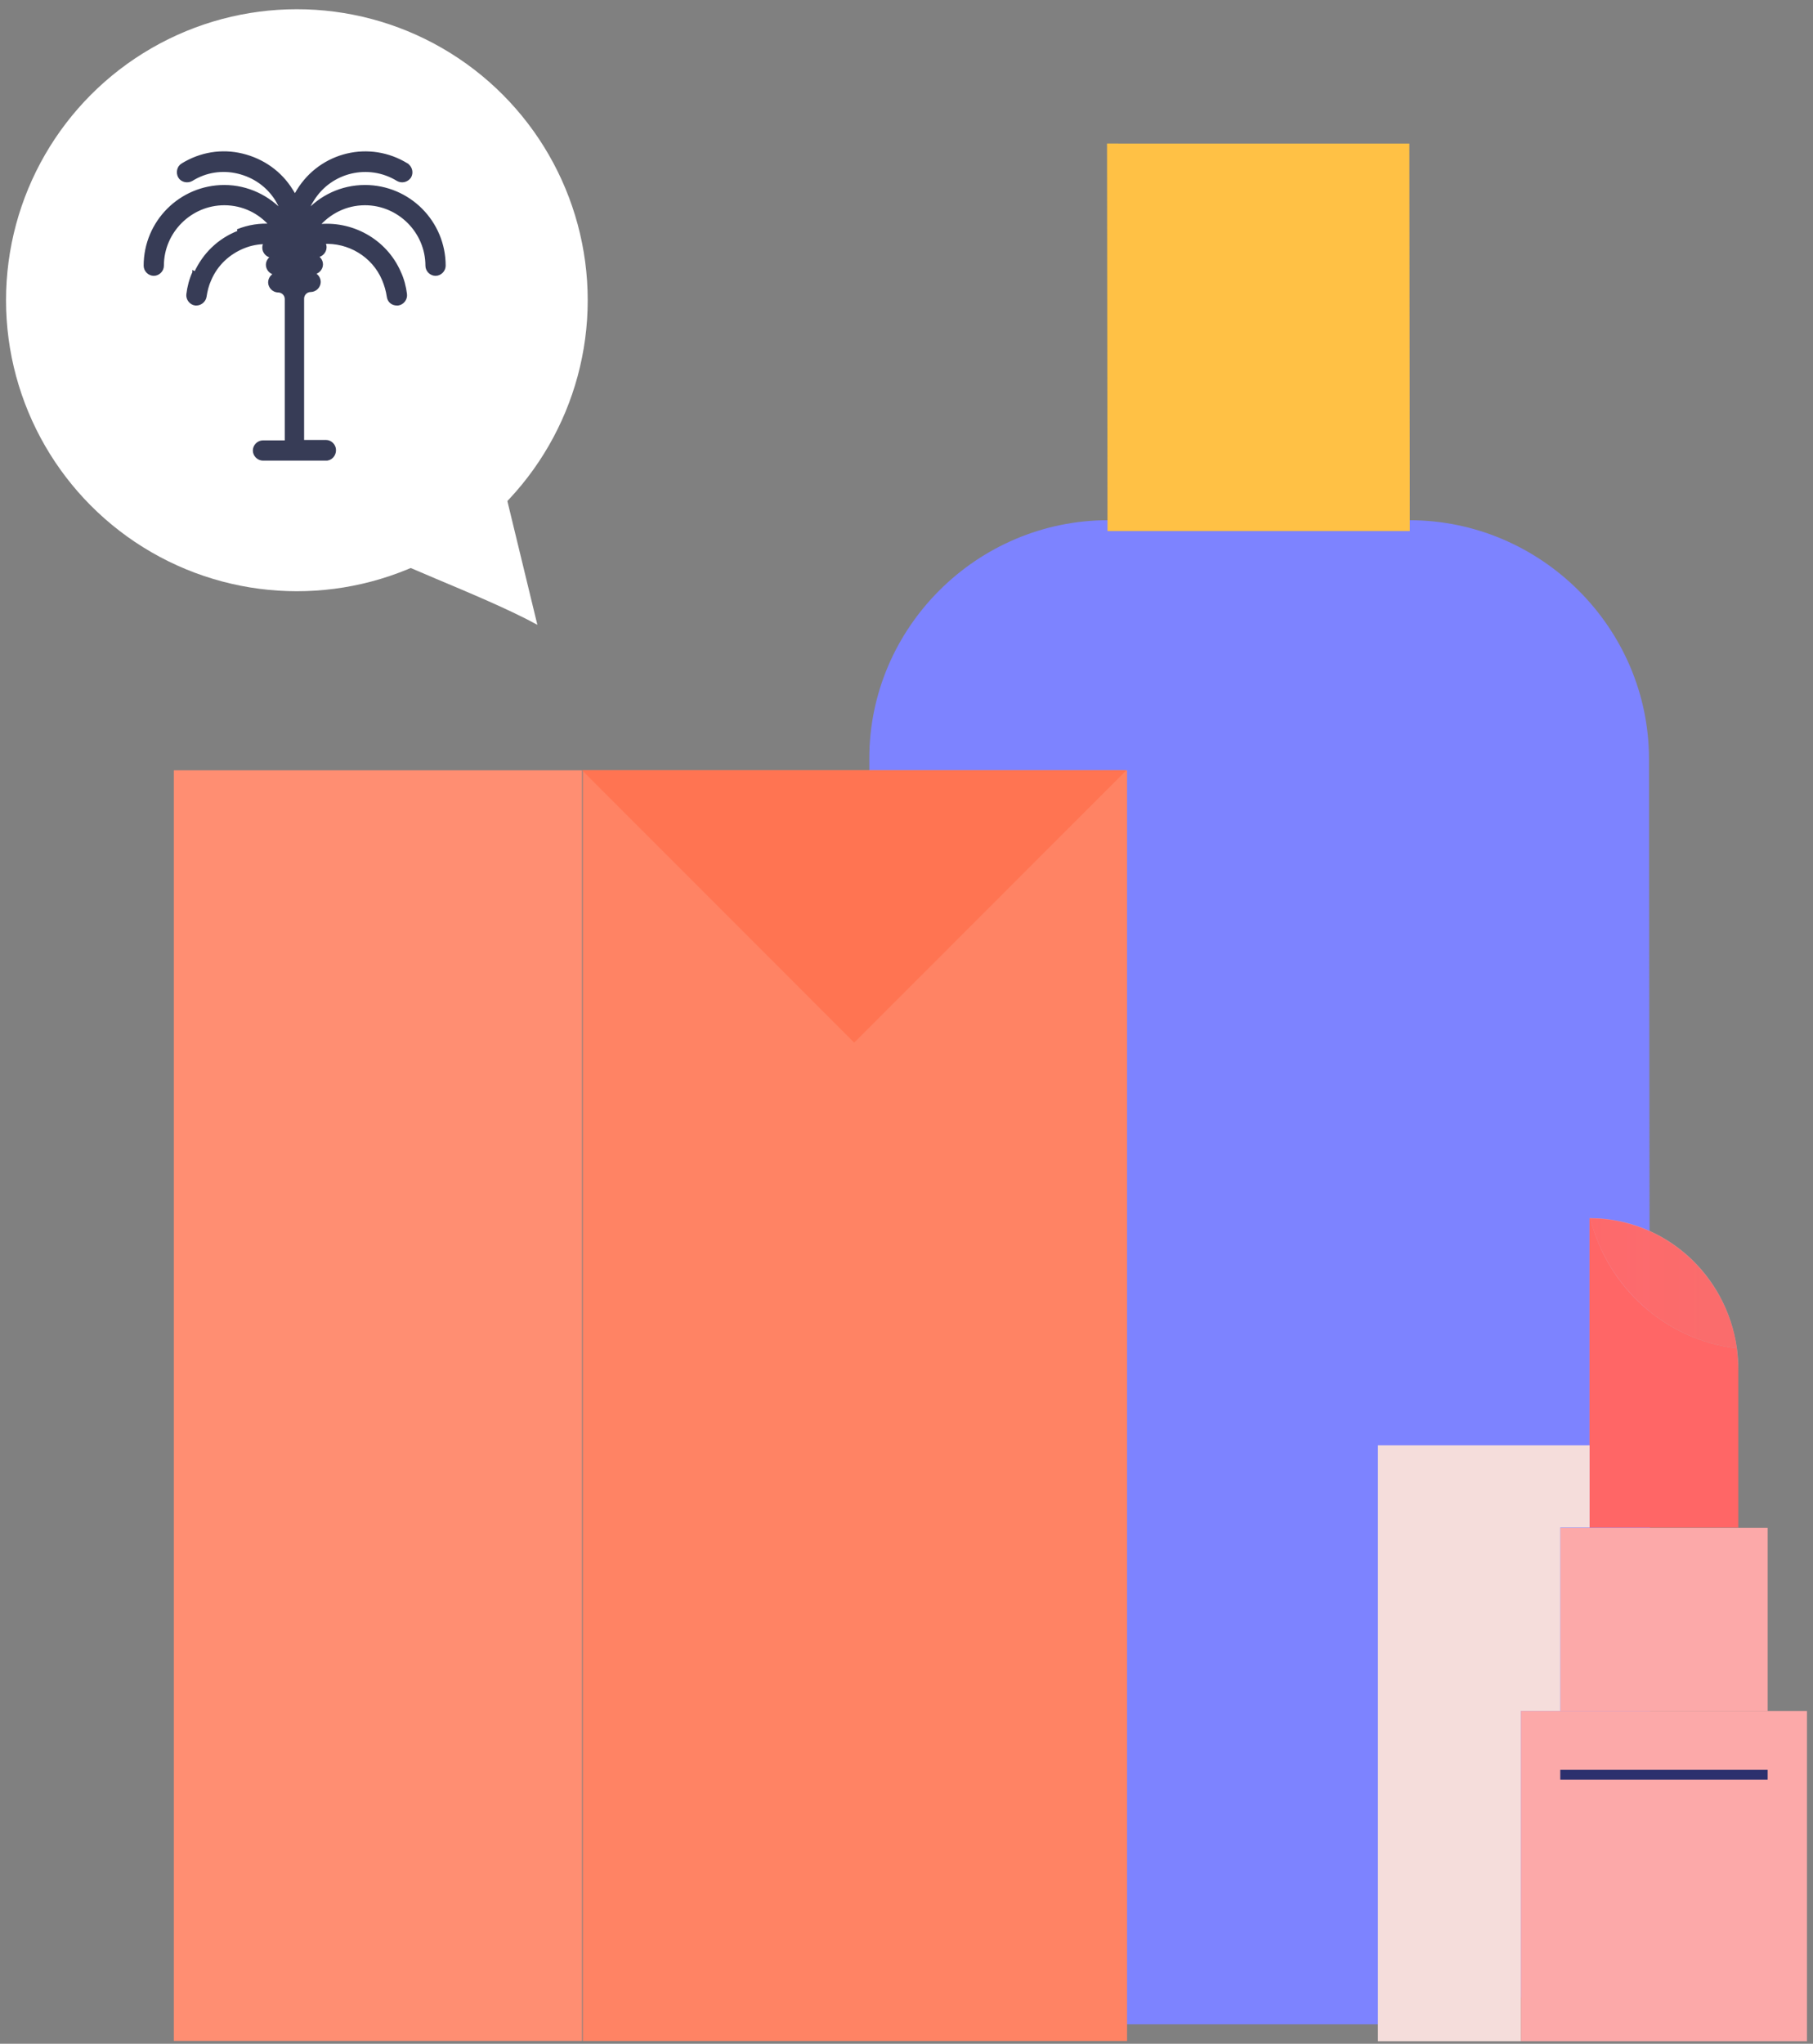 <svg width="150" height="169" viewBox="0 0 150 169" fill="none" xmlns="http://www.w3.org/2000/svg">
<rect x="0" y="0" width="150" height="169" fill="#808080" stroke="none"/>
<path d="M116.761 167.392L91.842 167.391C80.973 167.39 72.038 158.499 72.025 147.672L71.923 62.731C71.91 51.904 80.824 43.015 91.693 43.016L116.612 43.017C127.481 43.018 136.417 51.909 136.43 62.736L136.532 147.677C136.545 158.504 127.63 167.393 116.761 167.392Z" fill="#7D83FF"/>
<path d="M116.605 11.872L91.591 11.87L91.63 43.911L116.644 43.913L116.605 11.872Z" fill="#FFC145"/>
<path opacity="0.9" d="M143.701 111.465C142.843 105.4 137.755 100.756 131.573 100.726C131.543 100.726 131.543 100.726 131.513 100.726V126.315H143.819V113.299C143.819 112.677 143.79 112.056 143.701 111.465Z" fill="url(#paint0_linear_1430_7763)"/>
<path d="M146.249 126.344H129.091V141.49H146.249V126.344Z" fill="#FCA9A9"/>
<path d="M131.573 100.756C131.543 100.756 131.543 100.756 131.513 100.756V126.314H143.819V113.299C143.819 112.677 143.76 112.086 143.701 111.494C137.814 110.814 132.993 106.465 131.573 100.756Z" fill="#FF6666"/>
<path opacity="0.9" d="M131.575 100.756C133.024 106.465 137.817 110.814 143.703 111.494C142.845 105.43 137.728 100.756 131.575 100.756Z" fill="#FF6666"/>
<path d="M129.09 141.49V126.314H131.515V119.511H114.003V168.794H125.836V141.49H129.09Z" fill="#F5DDDB"/>
<path d="M149.501 141.49H125.836V168.794H149.501V141.49Z" fill="#FCA9A9"/>
<path d="M146.248 146.755H129.091" stroke="#2C306E" stroke-width="0.809" stroke-miterlimit="10"/>
<path d="M48.218 63.702L48.218 168.772H93.249V63.702H48.218Z" fill="#FF8364"/>
<path d="M14.382 63.697L14.382 168.767H48.154L48.154 63.697H14.382Z" fill="#FF8E72"/>
<path d="M70.675 86.216L48.162 63.698H93.188L70.675 86.216Z" fill="#FF7452"/>
<circle cx="24.562" cy="24.826" r="24.063" fill="white"/>
<path d="M26.253 18.692C29.031 18.343 31.872 19.85 33.039 22.546C33.306 23.119 33.458 23.728 33.534 24.334C33.58 24.705 33.306 25.075 32.929 25.122L32.92 25.123H32.911H32.911H32.911H32.911H32.911H32.91H32.91H32.91H32.91H32.91H32.909H32.909H32.909H32.909H32.908H32.908H32.908H32.908H32.908H32.907H32.907H32.907H32.907H32.907H32.907H32.906H32.906H32.906H32.906H32.906H32.905H32.905H32.905H32.905H32.904H32.904H32.904H32.904H32.904H32.904H32.903H32.903H32.903H32.903H32.903H32.902H32.902H32.902H32.902H32.902H32.901H32.901H32.901H32.901H32.901H32.901H32.901H32.9H32.9H32.9H32.9H32.9H32.899H32.899H32.899H32.899H32.899H32.899H32.898H32.898H32.898H32.898H32.898H32.898H32.897H32.897H32.897H32.897H32.897H32.897H32.897H32.896H32.896H32.896H32.896H32.896H32.895H32.895H32.895H32.895H32.895H32.895H32.895H32.894H32.894H32.894H32.894H32.894H32.894H32.894H32.893H32.893H32.893H32.893H32.893H32.893H32.892H32.892H32.892H32.892H32.892H32.892H32.892H32.892H32.891H32.891H32.891H32.891H32.891H32.891H32.891H32.89H32.89H32.89H32.89H32.89H32.89H32.889H32.889H32.889H32.889H32.889H32.889H32.889H32.889H32.888H32.888H32.888H32.888H32.888H32.888H32.888H32.888H32.887H32.887H32.887H32.887H32.887H32.887H32.887H32.886H32.886H32.886H32.886H32.886H32.886H32.886H32.886H32.886H32.885H32.885H32.885H32.885H32.885H32.885H32.885H32.885H32.884H32.884H32.884H32.884H32.884H32.884H32.884H32.883H32.883H32.883H32.883H32.883H32.883H32.883H32.883H32.883H32.882H32.882H32.882H32.882H32.882H32.882H32.882H32.882H32.882H32.881H32.881H32.881H32.881H32.881H32.881H32.881H32.881H32.88H32.88H32.88H32.88H32.88H32.88H32.88H32.88H32.88H32.879H32.879H32.879H32.879H32.879H32.879H32.879H32.879H32.879H32.878H32.878H32.878H32.878H32.878H32.878H32.878H32.878H32.877H32.877H32.877H32.877H32.877H32.877H32.877H32.877H32.877H32.877H32.876H32.876H32.876H32.876H32.876H32.876H32.876H32.876H32.876H32.876H32.875H32.875H32.875H32.875H32.875H32.875H32.875H32.875H32.874H32.874H32.874H32.874H32.874H32.874H32.874H32.874H32.874H32.873H32.873H32.873H32.873H32.873H32.873H32.873H32.873H32.873H32.873H32.872H32.872H32.872H32.872H32.872H32.872H32.872H32.872H32.871H32.871H32.871H32.871H32.871H32.871H32.871H32.871H32.871H32.87H32.87H32.87H32.87H32.87H32.87H32.87H32.87H32.87H32.87H32.869H32.869H32.869H32.869H32.869H32.869H32.869H32.869H32.868H32.868H32.868H32.868H32.868H32.868H32.868H32.868H32.868H32.867H32.867H32.867H32.867H32.867H32.867H32.867H32.867H32.867H32.866H32.866H32.866H32.866H32.866H32.866H32.866H32.866H32.865H32.865H32.865H32.865H32.865H32.865H32.865H32.865H32.864H32.864H32.864H32.864H32.864H32.864H32.864H32.864H32.864H32.863H32.863H32.863H32.863H32.863H32.863H32.863H32.863H32.862H32.862H32.862H32.862H32.862H32.862H32.862H32.861H32.861H32.861H32.861H32.861H32.861H32.861H32.861H32.861H32.86H32.86H32.86H32.86H32.86H32.86H32.86H32.859H32.859H32.859H32.859H32.859H32.859H32.859H32.858H32.858H32.858H32.858H32.858H32.858H32.858H32.858H32.857H32.857H32.857H32.857H32.857H32.857H32.856H32.856H32.856H32.856H32.856H32.856H32.856H32.855H32.855H32.855H32.855H32.855H32.855H32.855H32.854H32.854H32.854H32.854H32.854H32.854H32.853H32.853H32.853H32.853H32.853H32.853H32.852H32.852H32.852H32.852H32.852H32.852H32.852H32.851H32.851H32.851H32.851H32.851H32.851H32.85H32.85H32.85H32.85H32.85H32.85H32.849H32.849H32.849H32.849H32.849H32.849H32.848H32.848H32.848H32.848H32.848H32.847H32.847H32.847H32.847H32.847H32.847H32.846H32.846H32.846H32.846H32.846H32.846H32.845H32.845H32.845H32.845H32.845H32.844H32.844H32.844H32.844H32.844H32.843H32.843H32.843H32.843H32.843H32.843H32.842H32.842H32.842H32.842H32.842H32.841H32.841H32.841H32.841H32.84H32.84H32.84H32.84H32.84H32.839H32.839H32.839H32.839H32.839H32.838H32.838H32.838H32.838H32.837H32.837H32.837C32.473 25.123 32.187 24.889 32.141 24.518C32.068 24.012 31.923 23.541 31.741 23.104C30.885 21.085 28.829 19.906 26.738 20.032C26.828 20.152 26.88 20.299 26.88 20.447C26.88 20.822 26.557 21.145 26.182 21.145C26.104 21.145 26.028 21.152 25.956 21.166C26.299 21.204 26.582 21.509 26.582 21.86C26.582 22.235 26.259 22.558 25.884 22.558C25.783 22.558 25.685 22.578 25.593 22.615C25.628 22.613 25.663 22.612 25.698 22.612C26.073 22.612 26.396 22.935 26.396 23.31C26.396 23.685 26.073 24.008 25.698 24.008C25.33 24.008 25.021 24.317 25.021 24.686V25.801V26.359V27.326V36.518H26.963C27.337 36.518 27.66 36.841 27.66 37.216C27.66 37.619 27.387 37.902 27.057 37.949L27.047 37.95H27.037H21.757C21.383 37.95 21.059 37.628 21.059 37.253C21.059 36.878 21.383 36.555 21.757 36.555H23.699V27.363V26.396V25.838V24.723C23.699 24.354 23.39 24.045 23.021 24.045C22.647 24.045 22.324 23.722 22.324 23.347C22.324 22.973 22.647 22.649 23.021 22.649C23.056 22.649 23.092 22.65 23.127 22.652C23.035 22.615 22.937 22.595 22.836 22.595C22.461 22.595 22.138 22.272 22.138 21.897C22.138 21.546 22.421 21.241 22.764 21.203C22.692 21.189 22.616 21.182 22.538 21.182C22.163 21.182 21.84 20.859 21.84 20.484C21.84 20.313 21.899 20.162 21.994 20.044C21.378 20.044 20.752 20.16 20.173 20.391C18.904 20.899 17.892 21.84 17.35 23.105L17.349 23.109L17.349 23.109C17.133 23.575 17.024 24.044 16.951 24.52C16.927 24.689 16.832 24.839 16.709 24.945C16.586 25.052 16.424 25.123 16.255 25.123H16.254H16.254H16.254H16.254H16.254H16.253H16.253H16.253H16.253H16.253H16.252H16.252H16.252H16.252H16.252H16.251H16.251H16.251H16.251H16.25H16.25H16.25H16.25H16.25H16.249H16.249H16.249H16.249H16.249H16.248H16.248H16.248H16.248H16.248H16.247H16.247H16.247H16.247H16.247H16.247H16.246H16.246H16.246H16.246H16.246H16.245H16.245H16.245H16.245H16.245H16.245H16.244H16.244H16.244H16.244H16.244H16.244H16.243H16.243H16.243H16.243H16.243H16.242H16.242H16.242H16.242H16.242H16.242H16.241H16.241H16.241H16.241H16.241H16.241H16.241H16.24H16.24H16.24H16.24H16.24H16.239H16.239H16.239H16.239H16.239H16.239H16.238H16.238H16.238H16.238H16.238H16.238H16.238H16.238H16.237H16.237H16.237H16.237H16.237H16.237H16.236H16.236H16.236H16.236H16.236H16.236H16.235H16.235H16.235H16.235H16.235H16.235H16.235H16.235H16.234H16.234H16.234H16.234H16.234H16.234H16.233H16.233H16.233H16.233H16.233H16.233H16.233H16.233H16.232H16.232H16.232H16.232H16.232H16.232H16.232H16.232H16.231H16.231H16.231H16.231H16.231H16.231H16.231H16.23H16.23H16.23H16.23H16.23H16.23H16.23H16.23H16.229H16.229H16.229H16.229H16.229H16.229H16.229H16.229H16.228H16.228H16.228H16.228H16.228H16.228H16.228H16.227H16.227H16.227H16.227H16.227H16.227H16.227H16.227H16.227H16.227H16.226H16.226H16.226H16.226H16.226H16.226H16.226H16.226H16.225H16.225H16.225H16.225H16.225H16.225H16.225H16.225H16.224H16.224H16.224H16.224H16.224H16.224H16.224H16.224H16.224H16.223H16.223H16.223H16.223H16.223H16.223H16.223H16.223H16.223H16.222H16.222H16.222H16.222H16.222H16.222H16.222H16.222H16.221H16.221H16.221H16.221H16.221H16.221H16.221H16.221H16.221H16.221H16.22H16.22H16.22H16.22H16.22H16.22H16.22H16.22H16.22H16.219H16.219H16.219H16.219H16.219H16.219H16.219H16.219H16.218H16.218H16.218H16.218H16.218H16.218H16.218H16.218H16.218H16.218H16.218H16.217H16.217H16.217H16.217H16.217H16.217H16.217H16.217H16.216H16.216H16.216H16.216H16.216H16.216H16.216H16.216H16.216H16.215H16.215H16.215H16.215H16.215H16.215H16.215H16.215H16.215H16.215H16.214H16.214H16.214H16.214H16.214H16.214H16.214H16.214H16.213H16.213H16.213H16.213H16.213H16.213H16.213H16.213H16.213H16.212H16.212H16.212H16.212H16.212H16.212H16.212H16.212H16.212H16.212H16.211H16.211H16.211H16.211H16.211H16.211H16.211H16.211H16.21H16.21H16.21H16.21H16.21H16.21H16.21H16.21H16.209H16.209H16.209H16.209H16.209H16.209H16.209H16.209H16.209H16.209H16.208H16.208H16.208H16.208H16.208H16.208H16.208H16.207H16.207H16.207H16.207H16.207H16.207H16.207H16.207H16.206H16.206H16.206H16.206H16.206H16.206H16.206H16.206H16.206H16.205H16.205H16.205H16.205H16.205H16.205H16.205H16.204H16.204H16.204H16.204H16.204H16.204H16.204H16.204H16.203H16.203H16.203H16.203H16.203H16.203H16.203H16.203H16.202H16.202H16.202H16.202H16.202H16.202H16.201H16.201H16.201H16.201H16.201H16.201H16.201H16.201H16.2H16.2H16.2H16.2H16.2H16.2H16.2H16.199H16.199H16.199H16.199H16.199H16.199H16.198H16.198H16.198H16.198H16.198H16.198H16.198H16.198H16.197H16.197H16.197H16.197H16.197H16.197H16.196H16.196H16.196H16.196H16.196H16.196H16.195H16.195H16.195H16.195H16.195H16.195H16.195H16.194H16.194H16.194H16.194H16.194H16.194H16.193H16.193H16.193H16.193H16.193H16.192H16.192H16.192H16.192H16.192H16.192H16.191H16.191H16.191H16.191H16.191H16.191H16.19H16.19H16.19H16.19H16.19H16.189H16.189H16.189H16.189H16.189H16.189H16.188H16.188H16.188H16.188H16.188H16.187H16.187H16.187H16.187H16.187H16.186H16.186H16.186H16.186H16.186H16.186H16.185H16.185H16.185H16.185H16.184H16.184H16.184H16.184H16.184H16.183H16.183H16.183H16.183H16.183H16.182H16.182H16.182H16.182H16.182H16.181H16.181H16.181H16.181H16.18H16.18H16.172L16.163 25.122C15.786 25.075 15.511 24.705 15.558 24.334C15.634 23.728 15.786 23.119 16.053 22.545C16.053 22.545 16.053 22.545 16.053 22.544L16.18 22.604C16.887 21.042 18.114 19.852 19.712 19.22L26.253 18.692ZM26.253 18.692C27.2 17.575 28.591 16.832 30.197 16.832C33.02 16.832 35.337 19.149 35.337 21.972C35.337 22.346 35.66 22.669 36.035 22.669C36.409 22.669 36.732 22.346 36.732 21.972C36.732 18.362 33.807 15.437 30.197 15.437C28.261 15.437 26.506 16.287 25.314 17.662C25.437 17.259 25.613 16.868 25.852 16.509L25.852 16.509L25.855 16.506C27.338 14.117 30.487 13.357 32.913 14.841L32.913 14.841L32.916 14.843C33.242 15.029 33.655 14.933 33.881 14.617L33.885 14.611L33.888 14.605C34.074 14.279 33.978 13.866 33.662 13.641L33.662 13.64L33.654 13.636C30.577 11.736 26.586 12.686 24.687 15.763L24.687 15.763L24.684 15.767C24.647 15.833 24.608 15.898 24.569 15.963C24.512 16.061 24.454 16.158 24.399 16.258C24.309 16.082 24.207 15.913 24.106 15.761C23.194 14.28 21.75 13.255 20.043 12.838C18.333 12.42 16.585 12.724 15.105 13.634C14.769 13.828 14.688 14.289 14.869 14.605C15.062 14.942 15.524 15.024 15.841 14.843L15.841 14.843L15.845 14.84C17.003 14.117 18.377 13.9 19.716 14.226C21.057 14.552 22.178 15.348 22.902 16.505C23.119 16.867 23.304 17.26 23.435 17.662C22.244 16.314 20.493 15.437 18.56 15.437C14.95 15.437 12.025 18.362 12.025 21.972C12.025 22.346 12.348 22.669 12.723 22.669C13.097 22.669 13.42 22.346 13.42 21.972C13.42 19.149 15.737 16.832 18.56 16.832C20.111 16.832 21.505 17.523 22.45 18.644C21.527 18.586 20.579 18.716 19.66 19.09L26.253 18.692Z" fill="#373C56" stroke="#373C56" stroke-width="0.28"/>
<path d="M44.459 51.666C39.864 49.149 31.15 46.129 30.523 45.14L40.868 36.858L44.459 51.666Z" fill="white"/>
<defs>
<linearGradient id="paint0_linear_1430_7763" x1="131.515" y1="113.526" x2="143.824" y2="113.526" gradientUnits="userSpaceOnUse">
<stop stop-color="#FF8683"/>
<stop offset="0.571" stop-color="#FFA8AB" stop-opacity="0.772"/>
<stop offset="0.999" stop-color="#FFBEC4" stop-opacity="0.6"/>
</linearGradient>
</defs>
</svg>
